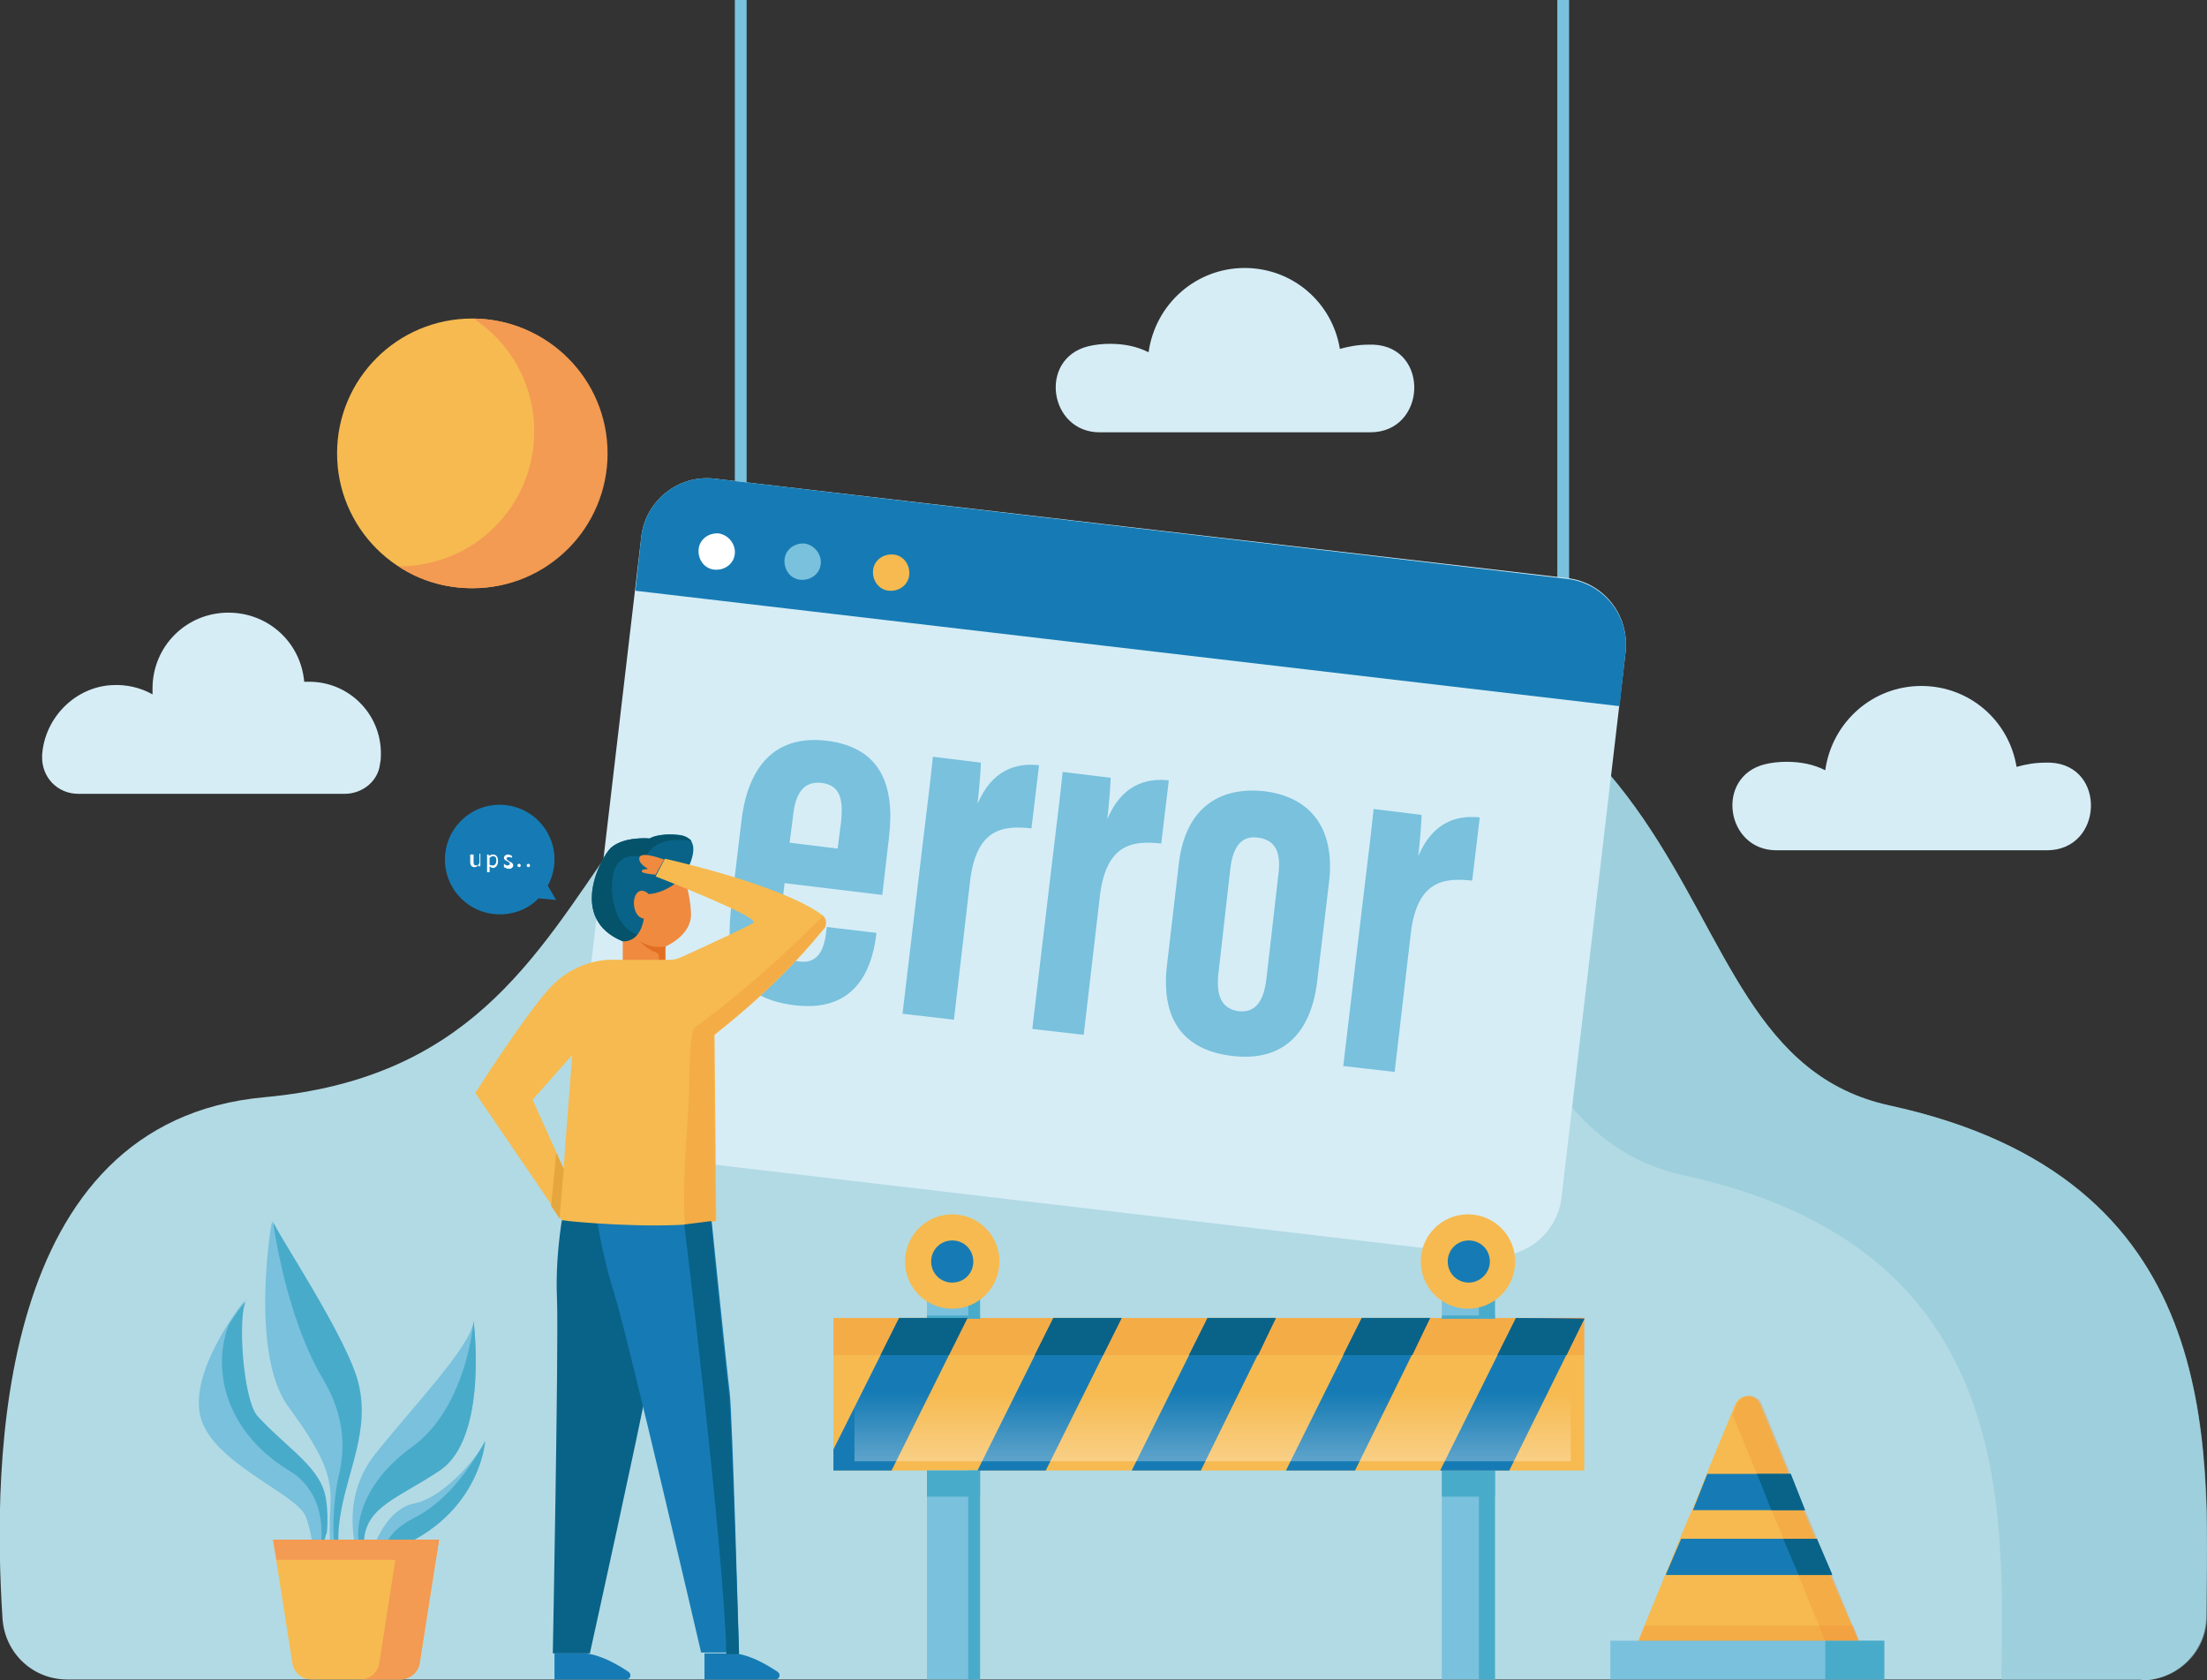 <?xml version="1.0" encoding="utf-8"?>
<!-- Generator: Adobe Illustrator 24.0.2, SVG Export Plug-In . SVG Version: 6.00 Build 0)  -->
<svg version="1.1" id="圖層_1" xmlns="http://www.w3.org/2000/svg" xmlns:xlink="http://www.w3.org/1999/xlink" x="0px" y="0px"
	 viewBox="0 0 261.9 199.4" style="enable-background:new 0 0 261.9 199.4;" xml:space="preserve">
<rect x="0" y="0" width="261.9" height="199.4" fill="#333333" stroke="none"/>
<style type="text/css">
	.st0{fill:#B2DAE4;}
	.st1{opacity:0.55;fill:#8FC7D5;}
	.st2{fill:#79C1DD;}
	.st3{fill:#D6EDF6;}
	.st4{fill:#167BB4;}
	.st5{fill:#FFFFFF;}
	.st6{fill:#F6BA50;}
	.st7{fill:#096388;}
	.st8{fill:#04536A;}
	.st9{fill:#EF8A3F;}
	.st10{fill:#E26E22;}
	.st11{fill:none;}
	.st12{fill:#E6A63E;}
	.st13{opacity:0.29;fill:#EF8A31;}
	.st14{fill:#49ABCA;}
	.st15{fill:#F39A53;}
	.st16{fill:#EC7B32;}
	.st17{opacity:0.55;fill:url(#SVGID_1_);}
</style>
<g>
	<g>
		<path class="st0" d="M254.1,199.4c4.2,0,7.7-3.4,7.7-7.6c0.3-21,2-52-37.5-60.6c-32-6.9-13-63.8-99.3-60.2
			c-61.9,2.6-45.5,54.8-93.6,59.2c-32,2.9-32.3,43.4-31.1,61.9c0.3,4.1,3.6,7.2,7.7,7.2H254.1z"/>
		<g>
			<path class="st1" d="M224.3,131.2c-32-6.9-13-63.8-99.3-60.2c-14.7,0.6-25,4.1-32.8,9c2.6-0.3,5.4-0.6,8.4-0.7
				c86.2-3.7,67.2,53.2,99.3,60.2c39.1,8.5,37.9,38.9,37.6,59.9h16.7c4.2,0,7.7-3.4,7.7-7.6C262.1,170.8,263.8,139.8,224.3,131.2z"
				/>
		</g>
		<g>
			<rect x="87.2" class="st2" width="1.4" height="60"/>
			<rect x="184.8" class="st2" width="1.4" height="75.3"/>
			<g>
				<path class="st3" d="M186,68.6L84.8,56.8c-4.3-0.5-8.2,2.6-8.7,6.9l-7.6,64.7c-0.5,4.3,2.6,8.2,6.9,8.7L176.6,149
					c4.3,0.5,8.2-2.6,8.7-6.9l7.6-64.7C193.4,73,190.3,69.1,186,68.6z"/>
				<path class="st4" d="M192.2,83.8l0.7-6.4c0.5-4.3-2.6-8.2-6.9-8.7L84.8,56.8c-4.3-0.5-8.2,2.6-8.7,6.9l-0.7,6.4L192.2,83.8z"/>
				<g>
					<path class="st5" d="M87.2,65.7c-0.1,1.2-1.2,2-2.4,1.9c-1.2-0.1-2-1.2-1.9-2.4c0.1-1.2,1.2-2,2.4-1.9
						C86.5,63.5,87.3,64.6,87.2,65.7z"/>
					<path class="st2" d="M97.4,66.9c-0.1,1.2-1.2,2-2.4,1.9c-1.2-0.1-2-1.2-1.9-2.4c0.1-1.2,1.2-2,2.4-1.9
						C96.7,64.7,97.5,65.8,97.4,66.9z"/>
					<path class="st6" d="M107.9,68.2c-0.1,1.2-1.2,2-2.4,1.9c-1.2-0.1-2-1.2-1.9-2.4c0.1-1.2,1.2-2,2.4-1.9
						C107.2,65.9,108,67,107.9,68.2z"/>
				</g>
			</g>
		</g>
		<g>
			<path class="st2" d="M93.1,104.8l-0.5,4.5c-0.3,2.4,0,4.6,2.3,4.8c2.4,0.3,3-1.8,3.2-4l0-0.1l5.9,0.7l0,0.1
				c-0.4,3.2-1.8,9.4-9.6,8.5c-7.7-0.9-8.3-5.8-7.6-12l1.2-10c0.5-4.2,2.5-10.3,10.1-9.4c6.5,0.8,8.1,5.4,7.4,11.4
				c-0.2,1.8-0.6,5.1-0.8,6.9L93.1,104.8z M99.4,100.7l0.4-3.1c0.3-2.8-0.1-4.4-2.3-4.7c-2-0.2-3.1,1-3.4,4l-0.4,3.1L99.4,100.7z"/>
			<path class="st2" d="M109.5,100.1c0.6-5.1,0.9-7.2,1.2-10.3l5.7,0.7c0,0.6-0.2,3.3-0.4,4.9c1.7-4,4.5-4.9,7.3-4.6l-0.9,7.5
				c-3.5-0.4-6.6,0.1-7.3,6.4l-1.9,16.3l-6.1-0.7L109.5,100.1z"/>
			<path class="st2" d="M124.9,101.9c0.6-5.1,0.9-7.2,1.2-10.3l5.7,0.7c0,0.6-0.2,3.3-0.4,4.9c1.7-4,4.5-4.9,7.3-4.6l-0.9,7.5
				c-3.5-0.4-6.6,0.1-7.3,6.4l-1.9,16.3l-6.1-0.7L124.9,101.9z"/>
			<path class="st2" d="M157.7,104.8l-1.4,11.7c-0.8,6.5-4.4,9.5-10.1,8.8c-5.9-0.7-8.5-4.5-7.7-10.9l1.4-12
				c0.8-6.6,4.9-9.1,10.2-8.5C155.6,94.6,158.5,98.4,157.7,104.8z M146,103.1l-1.4,12.3c-0.3,2.5,0.2,4.3,2.4,4.6c2,0.2,3-1.2,3.3-4
				l1.4-12.2c0.3-2.3-0.1-4.1-2.4-4.4C147.4,99.1,146.3,100.4,146,103.1z"/>
			<path class="st2" d="M161.8,106.3c0.6-5.1,0.9-7.2,1.2-10.3l5.7,0.7c0,0.6-0.2,3.3-0.4,4.9c1.7-4,4.5-4.9,7.3-4.6l-0.9,7.5
				c-3.5-0.4-6.6,0.1-7.3,6.4l-1.9,16.3l-6.1-0.7L161.8,106.3z"/>
		</g>
		<g>
			<path class="st7" d="M67.2,141.9c0,0-1.4,6.1-1.1,12.3c0.2,5.5-0.5,42-0.5,42H70c0,0,6.3-28.6,6.6-30.8
				c0.2-2.3,3.4-24.8,3.4-24.8L67.2,141.9z"/>
			<path class="st4" d="M70.1,140.2c0,0,1,7.8,2.8,13.3c1.7,5.5,10.3,42.6,10.3,42.6h4.5c0,0-0.8-28.6-1.1-30.8
				c-0.3-2.3-2.6-24.8-2.6-24.8L70.1,140.2z"/>
			<path class="st4" d="M83.6,196.2v3.1H92c0.5,0,0.7-0.6,0.3-0.9c-1.2-0.8-3.2-2-5.1-2.2H83.6z"/>
			<path class="st4" d="M65.8,196.2v3.1h8.5c0.5,0,0.7-0.6,0.3-0.9c-1.2-0.8-3.2-2-5.1-2.2H65.8z"/>
			<g>
				<path class="st7" d="M81.1,104c0,0,2.9-4.4-0.4-4.9c-2.6-0.3-3.6,0.4-3.6,0.4s-3-0.3-4.6,1.1c-1.1,1-5.2,8.4,1.4,11.1
					c6.6,2.7,5.2-4.2,5.2-4.2L81.1,104z"/>
				<path class="st8" d="M80.7,99.1c-2.6-0.3-3.6,0.4-3.6,0.4s-3-0.3-4.6,1.1c-1.1,1-5.2,8.4,1.4,11.1c3.1,1.3,4.4,0.4,5-0.8
					c-6.3,1.8-6.9-5.8-5.9-7.9c1-2.2,3.6-1.2,3.6-1.2c1-2.5,4.2-2.2,5.5-2C81.8,99.5,81.3,99.2,80.7,99.1z"/>
				<path class="st9" d="M77,106.1c0,0-0.9-0.9-1.5,0c-0.6,0.9-0.2,2.8,0.9,2.9c0,0-0.3,2.8-2.5,2.7v2.3h5.1v-1.7c0,0,3.1-1.3,3-3.9
					c-0.1-2.6-0.9-4.4-0.9-4.4S79.4,105.9,77,106.1z"/>
				<path class="st10" d="M77.8,113c0.5,0.2,0.4,0.5,0.4,1h0.7v-1.7c0,0-1.2,0.4-3-0.6C75.9,111.7,76.9,112.7,77.8,113z"/>
			</g>
			<path class="st9" d="M78.8,102c0,0-2.6-1-2.9-0.3c-0.2,0.5,0.3,1,1,1.4l-0.6,0.1c-0.1,0-0.2,0.2-0.1,0.3c0.2,0.1,0.6,0.2,1.6,0.3
				L78.8,102z"/>
			<g>
				<polygon class="st11" points="63.1,130.5 66.7,141.9 66.6,141.3 66.7,141.9 67.9,125.4 				"/>
				<path class="st6" d="M97.6,108.6c-5-3.7-18.7-6.7-18.7-6.7l-1.1,2.1c0,0,12.4,4.8,11.6,5.5c-0.5,0.4-6.6,3.2-8.6,4.1
					c-0.4,0.2-0.9,0.3-1.4,0.3l-6.3,0c0,0-4.5-0.5-8.1,3.6c-3.2,3.7-8.6,12.2-8.6,12.2l9.2,13.5l1,1.5l0,0l0,0.1c0,0,0.3,0,0.9,0.1
					c2.9,0.3,12.4,1,17.4,0l0.1,0l-0.2-22.1c8-6.3,11.8-11.2,13.1-12.7C98.1,109.5,98,108.9,97.6,108.6z M66.9,138.7l-0.9-2
					l-2.8-6.2l4.7-5.3L67,136.9L66.9,138.7z"/>
			</g>
			<polygon class="st12" points="66,136.8 66.9,138.7 66.4,144.6 66.4,144.6 65.4,143.1 			"/>
			<path class="st13" d="M82.5,121.9c-0.8,0.6-0.6,6.1-0.8,9.5c-0.4,5.7-0.7,10.7-0.4,13.9c1.3-0.1,2.5-0.2,3.5-0.4l0.1,0l-0.2-22.1
				c8-6.3,11.8-11.2,13.1-12.7c0.4-0.4,0.3-1-0.1-1.4C97.6,108.6,91.3,115.5,82.5,121.9z"/>
			<path class="st7" d="M86.5,165.4c-0.2-1.6-1.5-13.8-2.1-20.5l-3.2,0.4c0,0,4.7,38.4,5,51h1.5C87.7,196.2,86.8,167.6,86.5,165.4z"
				/>
			<g>
				<path class="st4" d="M66,106.8l-1-1.7c0.5-0.9,0.8-2,0.8-3.1c0-3.6-2.9-6.5-6.5-6.5c-3.6,0-6.5,2.9-6.5,6.5
					c0,3.6,2.9,6.5,6.5,6.5c1.8,0,3.5-0.7,4.6-1.9L66,106.8z"/>
				<g>
					<path class="st5" d="M55.9,101.4h0.3v0.9c0,0.3,0.1,0.4,0.3,0.4c0.2,0,0.3-0.1,0.4-0.3v-1.1H57v1.5h-0.2l0-0.2h0
						c-0.1,0.2-0.3,0.3-0.5,0.3c-0.3,0-0.5-0.2-0.5-0.6V101.4z"/>
					<path class="st5" d="M58.1,103v0.5h-0.3v-2.1h0.2l0,0.2h0c0.1-0.1,0.3-0.2,0.5-0.2c0.4,0,0.6,0.3,0.6,0.8
						c0,0.5-0.3,0.8-0.6,0.8c-0.1,0-0.3-0.1-0.4-0.2L58.1,103z M58.5,102.7c0.2,0,0.4-0.2,0.4-0.6c0-0.3-0.1-0.5-0.4-0.5
						c-0.1,0-0.3,0.1-0.4,0.2v0.8C58.2,102.7,58.4,102.7,58.5,102.7z"/>
					<path class="st5" d="M59.8,102.5c0.1,0.1,0.3,0.2,0.4,0.2c0.2,0,0.3-0.1,0.3-0.2c0-0.2-0.2-0.2-0.3-0.3
						c-0.2-0.1-0.4-0.2-0.4-0.4c0-0.2,0.2-0.4,0.5-0.4c0.2,0,0.3,0.1,0.5,0.2l-0.1,0.2c-0.1-0.1-0.2-0.1-0.3-0.1
						c-0.2,0-0.3,0.1-0.3,0.2c0,0.1,0.2,0.2,0.3,0.3c0.2,0.1,0.5,0.2,0.5,0.5c0,0.2-0.2,0.4-0.5,0.4c-0.2,0-0.4-0.1-0.6-0.2
						L59.8,102.5z"/>
					<path class="st5" d="M61.6,102.5c0.1,0,0.2,0.1,0.2,0.2c0,0.1-0.1,0.2-0.2,0.2c-0.1,0-0.2-0.1-0.2-0.2
						C61.4,102.6,61.5,102.5,61.6,102.5z"/>
					<path class="st5" d="M62.7,102.5c0.1,0,0.2,0.1,0.2,0.2c0,0.1-0.1,0.2-0.2,0.2c-0.1,0-0.2-0.1-0.2-0.2
						C62.5,102.6,62.6,102.5,62.7,102.5z"/>
				</g>
			</g>
		</g>
		<g>
			<g>
				<g>
					<path class="st2" d="M40.9,185.4c0,0-1.4-1.3-0.5-6.1c0.9-4.9,3.3-9.5,2.1-14.8c-1.1-5.3-10.1-18.6-10.2-19.5
						c0-0.9-2.8,15.5,1.9,21.9c4.7,6.4,5.2,8.7,5,12.1c-0.2,3.4,0,6.1,0.6,6.9L40.9,185.4z"/>
					<path class="st14" d="M40.1,175.6c-0.5,2.2-0.9,7.6,0,8.9c0.1,0.1,0.2,0.1,0.3-0.2c-0.3-0.9-0.4-2.5,0.1-5.1
						c0.9-4.9,3.3-9.5,2.1-14.8c-1.1-5.3-10.1-18.6-10.2-19.5c0,0,1.4,11.1,5.9,18.7C41.6,169.1,40.6,173.4,40.1,175.6z"/>
				</g>
				<g>
					<path class="st2" d="M42.6,185c0,0-2.6-6.6,1.8-12.3c4.5-5.7,11.6-13,11.8-16c0,0,1.8,13.8-4,17.7c-5.8,3.9-9.9,4.5-8.9,10.5
						L42.6,185z"/>
					<path class="st14" d="M48.9,171.7c-6.5,4.7-7,10.2-6,12.7c0.1,0.2,0.2,0.3,0.4,0.4c-0.9-5.8,3.2-6.5,8.9-10.3
						c5.8-3.9,4-17.7,4-17.7S55.4,167,48.9,171.7z"/>
				</g>
				<g>
					<path class="st2" d="M38.2,185.2c0,0,0.8-3.5,0.4-7.3c-0.5-3.8-4.4-5.9-8.1-9.9c-1.9-2-2.5-12.9-1.3-13.9c0,0-6.5,7.9-5.5,13.6
						c1,5.8,11.6,9.5,12.6,12.3c1,2.8,0.9,5.1,0.9,5.1L38.2,185.2z"/>
					<g>
						<path class="st14" d="M27.1,157.3c-2.1,5.8,0.1,12.9,7.2,17.2c5.3,3.2,3.6,9.9,3.6,9.9l0.9-2.6c0.1-1.1,0.1-2.5-0.1-3.8
							c-0.5-3.8-4.4-5.9-8.1-9.9c-1.8-2-2.4-12.1-1.4-13.7C28.9,154.7,28,155.8,27.1,157.3z"/>
						<path class="st14" d="M29.2,154.3c0.1-0.1,0.1-0.1,0.1-0.1C29.2,154.2,29.2,154.2,29.2,154.3z"/>
					</g>
				</g>
				<g>
					<path class="st2" d="M43.9,184.8c0,0,1.5-5.7,5.3-6.4c3.8-0.8,8.1-6.3,8.3-7.4C57.6,170.9,56.9,181.4,43.9,184.8z"/>
					<path class="st14" d="M49,180.2c-2.3,1.2-3.3,2.7-3.6,4.1c11.6-3.7,12.2-13.4,12.2-13.4c0,0.2-0.3,0.6-0.6,1.1
						C55.8,174,53.1,178.2,49,180.2z"/>
				</g>
			</g>
			<path class="st6" d="M52.1,182.7H32.4l2.3,14.7c0.2,1.1,1.1,1.9,2.3,1.9h10.5c1.1,0,2.1-0.8,2.3-1.9L52.1,182.7z"/>
			<polygon class="st15" points="51.7,185.1 52.1,182.7 32.4,182.7 32.8,185.1 			"/>
			<path class="st15" d="M47.3,182.7L45,197.4c-0.2,1.1-1.1,1.9-2.3,1.9h4.8c1.1,0,2.1-0.8,2.3-1.9l2.3-14.7H47.3z"/>
		</g>
		<g>
			<rect x="98.9" y="156.4" class="st6" width="89.1" height="18.1"/>
			<rect x="98.9" y="156.4" class="st13" width="89.1" height="4.4"/>
			<polygon class="st16" points="106.7,156.4 114.8,156.4 112.6,160.8 104.5,160.8 			"/>
			<polygon class="st16" points="125,156.4 133.1,156.4 130.9,160.8 122.8,160.8 			"/>
			<polygon class="st16" points="143.3,156.4 151.4,156.4 149.3,160.8 141.1,160.8 			"/>
			<polygon class="st16" points="161.6,156.4 169.7,156.4 167.6,160.8 159.4,160.8 			"/>
			<polygon class="st16" points="188,156.4 188,156.5 185.9,160.8 177.7,160.8 179.9,156.4 			"/>
			<rect x="110" y="174.5" class="st2" width="6.3" height="24.8"/>
			<rect x="114.9" y="174.5" class="st14" width="1.4" height="24.8"/>
			<rect x="171.1" y="174.5" class="st2" width="6.3" height="24.8"/>
			<rect x="175.5" y="174.5" class="st14" width="1.9" height="24.8"/>
			<rect x="110" y="174.5" class="st14" width="6.3" height="3.1"/>
			<rect x="171.1" y="174.5" class="st14" width="6.3" height="3.1"/>
			<rect x="110" y="153.6" class="st2" width="6.3" height="2.8"/>
			<rect x="114.9" y="153.6" class="st14" width="1.4" height="2.8"/>
			<rect x="171.1" y="153.6" class="st2" width="6.3" height="2.8"/>
			<rect x="175.5" y="153.6" class="st14" width="1.9" height="2.8"/>
			<rect x="110" y="156.1" class="st14" width="6.3" height="0.4"/>
			<rect x="171.1" y="156.1" class="st14" width="6.3" height="0.4"/>
			<g>
				<g>
					<polygon class="st4" points="114.8,156.4 105.8,174.5 98.9,174.5 98.9,172 106.7,156.4 					"/>
					<polygon class="st4" points="125,156.4 116,174.5 124.1,174.5 133.1,156.4 					"/>
					<polygon class="st4" points="151.4,156.4 142.5,174.5 134.3,174.5 143.3,156.4 					"/>
					<polygon class="st4" points="169.7,156.4 160.8,174.5 152.6,174.5 161.6,156.4 					"/>
					<polygon class="st4" points="179.9,156.4 170.9,174.5 179.1,174.5 188,156.5 					"/>
				</g>
			</g>
			<g>
				<g>
					<polygon class="st7" points="114.8,156.4 112.6,160.8 104.5,160.8 106.7,156.4 					"/>
					<polygon class="st7" points="133.1,156.4 130.9,160.8 122.8,160.8 125,156.4 					"/>
					<polygon class="st7" points="151.4,156.4 149.3,160.8 141.1,160.8 143.3,156.4 					"/>
					<polygon class="st7" points="169.7,156.4 167.6,160.8 159.4,160.8 161.6,156.4 					"/>
					<polygon class="st7" points="188,156.5 185.9,160.8 177.7,160.8 179.9,156.4 					"/>
				</g>
			</g>
			<linearGradient id="SVGID_1_" gradientUnits="userSpaceOnUse" x1="143.937" y1="179.827" x2="143.937" y2="165.241">
				<stop  offset="0" style="stop-color:#FFFFFF"/>
				<stop  offset="1" style="stop-color:#FFFFFF;stop-opacity:0"/>
			</linearGradient>
			<rect x="101.4" y="164.3" class="st17" width="85" height="9.1"/>
			<path class="st6" d="M118.6,149.7c0-3.1-2.5-5.6-5.6-5.6c-3.1,0-5.6,2.5-5.6,5.6c0,3.1,2.5,5.6,5.6,5.6
				C116.1,155.3,118.6,152.8,118.6,149.7z"/>
			<path class="st4" d="M115.5,149.7c0-1.4-1.1-2.5-2.5-2.5c-1.4,0-2.5,1.1-2.5,2.5c0,1.4,1.1,2.5,2.5,2.5
				C114.4,152.2,115.5,151.1,115.5,149.7z"/>
			<circle class="st6" cx="174.2" cy="149.7" r="5.6"/>
			<path class="st4" d="M176.8,149.7c0-1.4-1.1-2.5-2.5-2.5c-1.4,0-2.5,1.1-2.5,2.5c0,1.4,1.1,2.5,2.5,2.5
				C175.6,152.2,176.8,151.1,176.8,149.7z"/>
		</g>
		<g>
			<path class="st6" d="M221.7,197.4h-28.4l4.3-10.5v0l1.7-4.2l0.5-1.2l0.8-1.9l0.2-0.4l1.7-4.2l0.3-0.8l3.1-7.5
				c0.6-1.4,2.5-1.4,3,0l3.1,7.5l0.3,0.8l1.7,4.2l0.2,0.4l0.8,1.9l0.5,1.2l1.7,4.2v0L221.7,197.4z"/>
			<polygon class="st13" points="195.2,192.9 193.4,197.4 221.7,197.4 219.9,192.9 			"/>
			<rect x="191.1" y="194.7" class="st2" width="32.5" height="4.6"/>
			<rect x="216.6" y="194.7" class="st14" width="7" height="4.6"/>
			<g>
				<path class="st13" d="M220.6,194.7h-4l-3.2-7.8v0l-1.7-4.2l-0.5-1.2l-0.8-1.9l-0.2-0.4l-1.7-4.2l-0.3-0.8l-2.6-6.3l0.5-1.2
					c0.6-1.4,2.5-1.4,3,0l3.1,7.5l0.3,0.8l1.7,4.2l0.2,0.4l0.8,1.9l0.5,1.2l1.7,4.2v0L220.6,194.7z"/>
				<g>
					<polygon class="st4" points="214.2,179.2 200.9,179.2 202.6,174.9 212.5,174.9 					"/>
					<polygon class="st4" points="217.4,186.8 217.4,186.9 197.7,186.9 197.7,186.8 199.5,182.6 215.6,182.6 					"/>
					<polygon class="st7" points="214.2,179.2 210.2,179.2 208.5,174.9 212.5,174.9 					"/>
					<polygon class="st7" points="217.4,186.8 217.4,186.9 213.4,186.9 213.4,186.8 211.6,182.6 215.6,182.6 					"/>
				</g>
			</g>
		</g>
		<g>
			<path class="st3" d="M40.9,94.2c2.1,0,4-1.5,4.2-3.6c0.1-0.4,0.1-0.8,0.1-1.2c0-4.7-3.8-8.5-8.5-8.5c-0.2,0-0.4,0-0.6,0
				c-0.4-4.6-4.2-8.2-9-8.2c-5,0-9,4-9,9c0,0.2,0,0.4,0,0.7c-1.4-0.8-3.1-1.2-4.8-1.1C9,81.5,5.3,85.1,5,89.6c0,0,0,0.1,0,0.1
				c-0.1,2.5,1.8,4.5,4.3,4.5H40.9z"/>
			<path class="st3" d="M242.9,100.9c6.7,0,7.1-10.1,0.4-10.4c-0.2,0-0.4,0-0.6,0c-1.2,0-2.3,0.2-3.4,0.5c-0.9-5.5-5.6-9.6-11.3-9.6
				c-5.8,0-10.6,4.3-11.4,10c-1.4-0.7-2.9-1-4.6-1c-0.9,0-1.8,0.1-2.6,0.3c-5.9,1.5-4.6,10.2,1.4,10.2H242.9z"/>
			<path class="st3" d="M162.6,51.3c6.7,0,7.1-10.1,0.4-10.4c-0.2,0-0.4,0-0.6,0c-1.2,0-2.3,0.2-3.4,0.5c-0.9-5.5-5.6-9.6-11.3-9.6
				c-5.8,0-10.6,4.3-11.4,10c-1.4-0.7-2.9-1-4.6-1c-0.9,0-1.8,0.1-2.6,0.3c-5.9,1.5-4.6,10.2,1.4,10.2H162.6z"/>
			<circle class="st6" cx="56" cy="53.8" r="16"/>
			<path class="st15" d="M56.2,37.8c4.4,2.9,7.2,7.8,7.2,13.4c0,8.9-7.2,16-16,16c0,0-0.1,0-0.1,0c2.5,1.7,5.5,2.6,8.8,2.6
				c8.9,0,16-7.2,16-16C72.1,45,65,37.9,56.2,37.8z"/>
		</g>
	</g>
</g>
</svg>
